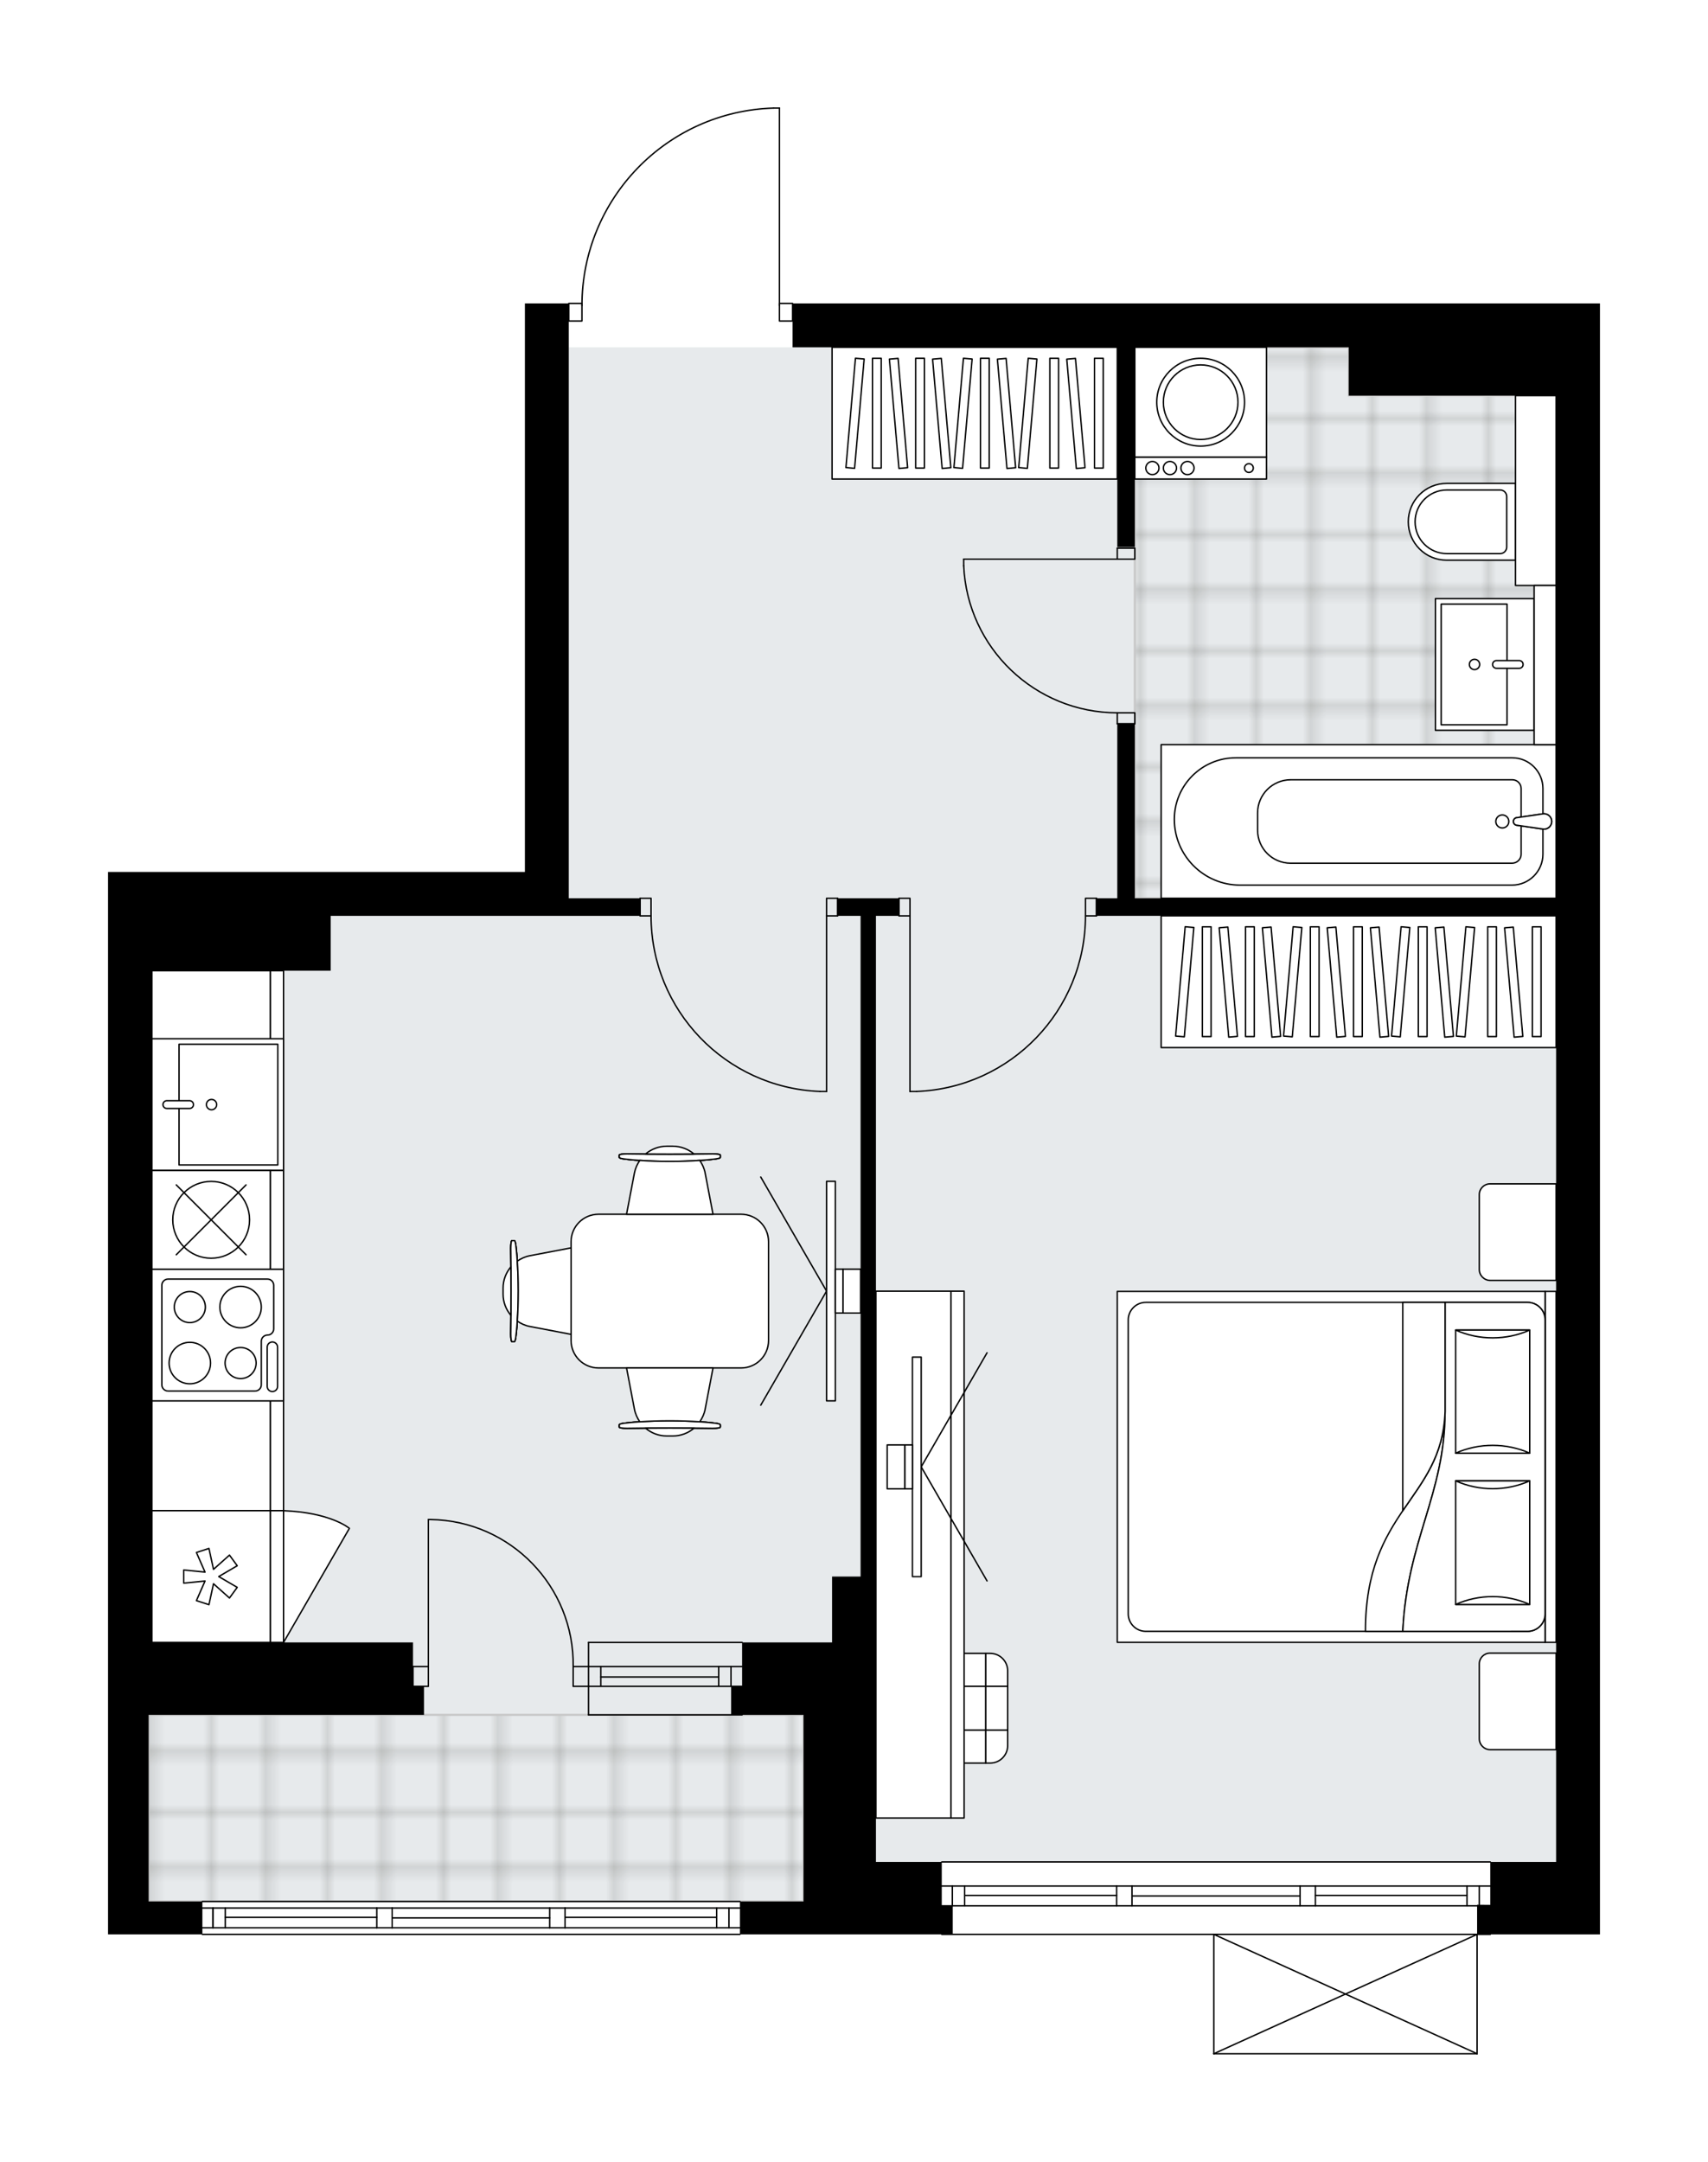 <svg xmlns="http://www.w3.org/2000/svg" xmlns:xlink="http://www.w3.org/1999/xlink" height="2000px" id="Layer_1" style="enable-background:new 0 0 1580.91 2000;" version="1.1" viewBox="0 0 1580.91 2000" width="1580.91px" x="0px" y="0px" xml:space="preserve">
<style type="text/css">
	.st0{fill:none;}
	.st1{opacity:0.25;fill:none;stroke:#13110C;stroke-width:0.4;stroke-miterlimit:10;}
	.st2{fill:#FFFFFF;}
	.st3{fill:#E7EAEC;}
	.st4{fill:url(#SVGID_1_);stroke:#C8C8C8;stroke-width:2;stroke-linecap:round;stroke-linejoin:round;stroke-miterlimit:10;}
	
		.st5{fill:url(#SVGID_00000108281773442226140810000012481559301764466308_);stroke:#C8C8C8;stroke-width:2;stroke-linecap:round;stroke-linejoin:round;stroke-miterlimit:10;}
	.st6{fill:none;stroke:#000000;stroke-width:1.3;stroke-linecap:round;stroke-linejoin:round;stroke-miterlimit:10;}
	.st7{fill:#FFFFFF;stroke:#000000;stroke-width:1.3;stroke-linecap:round;stroke-linejoin:round;stroke-miterlimit:10;}
	.st8{font-family:'Arial-BoldMT';}
	.st9{font-size:106.437px;}
	.st10{font-size:90.062px;}
	.st11{font-family:'ArialMT';}
	.st12{font-size:40px;}
</style>
<pattern height="14.57" id="New_Pattern_Swatch_2" patternUnits="userSpaceOnUse" style="overflow:visible;" viewBox="7.49 -22.06 14.57 14.57" width="14.57" x="3091.26" y="2641.93">
	<g>
		<rect class="st0" height="14.57" width="14.57" x="7.49" y="-22.06" />
		<g>
			<rect class="st1" height="7.29" width="7.29" x="14.77" y="-7.49" />
		</g>
		<g>
			<rect class="st1" height="7.29" width="7.29" x="0.2" y="-7.49" />
		</g>
		<g>
			<rect class="st1" height="7.29" width="7.29" x="22.06" y="-14.77" />
		</g>
		<g>
			<rect class="st1" height="7.29" width="7.29" x="7.49" y="-14.77" />
			<rect class="st1" height="7.29" width="7.29" x="14.77" y="-22.06" />
		</g>
		<g>
			<rect class="st1" height="7.29" width="7.29" x="0.2" y="-22.06" />
		</g>
		<g>
			<rect class="st1" height="7.29" width="7.29" x="22.06" y="-29.35" />
		</g>
		<g>
			<rect class="st1" height="7.29" width="7.29" x="7.49" y="-29.35" />
		</g>
	</g>
</pattern>
<path class="st2" d="M1440.3,280.72h40.61v1238.76v0v203.07  v40.62v26.4h-100.89c0,0,0,0,0,0c0,0.36-0.29,0.65-0.65,0.65h-11.53V1900c0,0,0,0.01,0,0.01c0,0.04-0.02,0.08-0.02,0.12  c-0.01,0.04-0.01,0.09-0.03,0.13c0,0,0,0,0,0.01c0,0.01-0.01,0.01-0.01,0.02c-0.05,0.09-0.12,0.17-0.2,0.23  c-0.02,0.02-0.04,0.03-0.07,0.05c-0.09,0.05-0.19,0.09-0.31,0.09c0,0,0,0,0,0c0,0,0,0,0,0H1123.5c0,0,0,0,0,0c0,0,0,0,0,0  c-0.11,0-0.21-0.04-0.31-0.09c-0.02-0.01-0.05-0.03-0.07-0.05c-0.08-0.06-0.15-0.14-0.2-0.23c0-0.01-0.01-0.01-0.01-0.02  c0,0,0,0,0-0.01c-0.02-0.04-0.02-0.09-0.03-0.13c-0.01-0.04-0.02-0.08-0.02-0.12c0,0,0-0.01,0-0.01v-109.78H871.69  c-0.36,0-0.65-0.29-0.65-0.65c0,0,0,0,0,0H743.75h-58.24c0,0,0,0,0,0c0,0.36-0.29,0.65-0.65,0.65H187.32  c-0.36,0-0.65-0.29-0.65-0.65c0,0,0,0,0,0H100v-30.46v-172.61v-26.4v-40.61V806.68h40.61h165.51h179.72V280.72h39.97v0  c0-0.36,0.29-0.65,0.65-0.65h11.57c0.68-46.99,19.01-91.33,51.81-125.12c33.43-34.43,78.26-54.18,126.23-55.6c0,0,0.01,0,0.01,0  c0,0,0.01,0,0.01,0h5.32c0.36,0,0.65,0.29,0.65,0.65v180.07h11.53c0.36,0,0.65,0.29,0.65,0.65v0h35.9h40.62h437.64h8.04H1440.3z" id="background" />
<g id="floor">
	<polygon class="st3" points="526.46,321.33 526.46,847.3 140.61,847.3 140.61,1586.49 137.57,1586.49 137.57,1759.11    743.75,1759.11 743.75,1722.55 1440.3,1722.55 1440.3,1070.21 1440.3,847.3 1440.3,321.33  " />
	<pattern id="SVGID_1_" patternTransform="matrix(7.164 0 0 7.164 64931.055 58133.023)" xlink:href="#New_Pattern_Swatch_2">
	</pattern>
	<polygon class="st4" points="1419.99,690.93 1419.99,543.7 1440.3,543.7 1440.3,366.01 1248.39,366.01 1248.39,321.33    1050.39,321.33 1050.39,366.01 1050.39,406.62 1050.39,543.7 1050.39,557.92 1050.39,690.93 1050.39,831.05 1440.3,831.05    1440.3,690.93  " />
	
		<pattern id="SVGID_00000080183169312983772490000007374949305072578180_" patternTransform="matrix(7.164 0 0 7.164 64931.055 58133.023)" xlink:href="#New_Pattern_Swatch_2">
	</pattern>
	
		<rect height="172.61" style="fill:url(#SVGID_00000080183169312983772490000007374949305072578180_);stroke:#C8C8C8;stroke-width:2;stroke-linecap:round;stroke-linejoin:round;stroke-miterlimit:10;" width="606.18" x="137.57" y="1586.49" />
	<g id="LINE_00000099637496312256956780000012017483471586960292_">
		<line class="st6" x1="871.69" x2="1379.37" y1="1722.55" y2="1722.55" />
	</g>
	<g id="LINE_00000119820906524097788450000003539456263655629188_">
		<line class="st6" x1="881.48" x2="881.48" y1="1744.89" y2="1763.17" />
	</g>
	<g id="LINE_00000122719653788183707530000001754268893002108839_">
		<line class="st6" x1="1369.22" x2="1369.22" y1="1744.89" y2="1763.17" />
	</g>
	<g id="LINE_00000181767563749080842670000008332030142914609338_">
		<line class="st6" x1="1033.54" x2="892.85" y1="1753.52" y2="1753.52" />
	</g>
	<g id="LINE_00000168112673161359358290000018295352728174643358_">
		<line class="st6" x1="1357.85" x2="1217.52" y1="1753.52" y2="1753.52" />
	</g>
	<g id="LINE_00000049221485873127594120000006299203772214160062_">
		<line class="st6" x1="1357.85" x2="1357.85" y1="1763.17" y2="1744.89" />
	</g>
	<g id="LINE_00000082326419488741894860000015916661599773875638_">
		<line class="st6" x1="881.48" x2="881.48" y1="1744.89" y2="1763.17" />
	</g>
	<g id="LINE_00000034786987402906231660000014823066354399012246_">
		<line class="st6" x1="892.85" x2="892.85" y1="1763.17" y2="1744.89" />
	</g>
	<g id="LINE_00000024001857269043887090000011831737877173214380_">
		<line class="st6" x1="1047.75" x2="1047.75" y1="1744.89" y2="1763.17" />
	</g>
	<g id="LINE_00000026157584161190032390000015869065399731384510_">
		<line class="st6" x1="1047.75" x2="1033.54" y1="1763.17" y2="1763.17" />
	</g>
	<g id="LINE_00000049914911598739243930000011233952332727999384_">
		<line class="st6" x1="1033.54" x2="1033.54" y1="1763.17" y2="1744.89" />
	</g>
	<g id="LINE_00000015345966620681855520000012581500661916543119_">
		<line class="st6" x1="1033.54" x2="1047.75" y1="1744.89" y2="1744.89" />
	</g>
	<g id="LINE_00000000938010796330096710000010021375828448284847_">
		<line class="st6" x1="1379.37" x2="871.69" y1="1789.57" y2="1789.57" />
	</g>
	<g id="LINE_00000140012941309012599880000005913351443433224367_">
		<line class="st6" x1="1217.52" x2="1217.52" y1="1744.89" y2="1763.17" />
	</g>
	<g id="LINE_00000096768659032011185970000011667141001990094987_">
		<line class="st6" x1="1217.52" x2="1203.31" y1="1763.17" y2="1763.17" />
	</g>
	<g id="LINE_00000161619841610282524090000004582471301918808196_">
		<line class="st6" x1="1203.31" x2="1203.31" y1="1763.17" y2="1744.89" />
	</g>
	<g id="LINE_00000158750767430819715710000003475697392903310269_">
		<line class="st6" x1="1203.31" x2="1217.52" y1="1744.89" y2="1744.89" />
	</g>
	<g id="LINE_00000127008375104395290940000015460355336168553399_">
		<line class="st6" x1="1203.31" x2="1047.75" y1="1754.03" y2="1754.03" />
	</g>
	<g id="LWPOLYLINE_00000060743752974658291680000005195227048500254641_">
		<line class="st6" x1="1217.52" x2="1379.37" y1="1744.89" y2="1744.89" />
	</g>
	<g id="LWPOLYLINE_00000018226854590834376580000011259143702286537613_">
		<line class="st6" x1="1203.31" x2="1047.75" y1="1744.89" y2="1744.89" />
	</g>
	<g id="LWPOLYLINE_00000122686534070827555260000014555931842119314865_">
		<line class="st6" x1="1033.54" x2="871.69" y1="1744.89" y2="1744.89" />
	</g>
	<g id="LWPOLYLINE_00000099632716511533005880000017055103406723777426_">
		<line class="st6" x1="1217.52" x2="1379.37" y1="1763.17" y2="1763.17" />
	</g>
	<g id="LWPOLYLINE_00000031888487434911592570000017851979487934027683_">
		<line class="st6" x1="1203.31" x2="1047.75" y1="1763.17" y2="1763.17" />
	</g>
	<g id="LWPOLYLINE_00000152236898625086369700000007992198012643803579_">
		<line class="st6" x1="1033.54" x2="871.69" y1="1763.17" y2="1763.17" />
	</g>
	<g id="LINE_00000114777098230978453360000003074978924070927757_">
		<line class="st6" x1="187.32" x2="684.86" y1="1759.11" y2="1759.11" />
	</g>
	<g id="LINE_00000059307366795815836380000007387437934373707938_">
		<line class="st6" x1="197.11" x2="197.11" y1="1765.2" y2="1783.48" />
	</g>
	<g id="LINE_00000096060363315130744710000012301896548460742059_">
		<line class="st6" x1="674.7" x2="674.7" y1="1765.2" y2="1783.48" />
	</g>
	<g id="LINE_00000055699529877609226970000002776443212153324182_">
		<line class="st6" x1="348.77" x2="208.49" y1="1773.83" y2="1773.83" />
	</g>
	<g id="LINE_00000152973994785243245530000013099007925881263251_">
		<line class="st6" x1="663.33" x2="523.01" y1="1773.83" y2="1773.83" />
	</g>
	<g id="LINE_00000026164597242006803670000005812044764212625285_">
		<line class="st6" x1="663.33" x2="663.33" y1="1783.48" y2="1765.2" />
	</g>
	<g id="LINE_00000131350398340561645100000015717966296627216788_">
		<line class="st6" x1="197.11" x2="197.11" y1="1765.2" y2="1783.48" />
	</g>
	<g id="LINE_00000004506221697651718200000014231816718374132637_">
		<line class="st6" x1="208.49" x2="208.49" y1="1783.48" y2="1765.2" />
	</g>
	<g id="LINE_00000034060696611676620060000000345294290420389268_">
		<line class="st6" x1="362.98" x2="362.98" y1="1765.2" y2="1783.48" />
	</g>
	<g id="LINE_00000098208999319034052960000001575344447063606436_">
		<line class="st6" x1="362.98" x2="348.77" y1="1783.48" y2="1783.48" />
	</g>
	<g id="LINE_00000060742060614625034210000014569929013032078255_">
		<line class="st6" x1="348.77" x2="348.77" y1="1783.48" y2="1765.2" />
	</g>
	<g id="LINE_00000048482934471487963910000015563321502116761226_">
		<line class="st6" x1="348.77" x2="362.98" y1="1765.2" y2="1765.2" />
	</g>
	<g id="LINE_00000032641025736665276530000001549331467753308336_">
		<line class="st6" x1="684.86" x2="187.32" y1="1789.57" y2="1789.57" />
	</g>
	<g id="LINE_00000095319332035407824480000015928106087364349314_">
		<line class="st6" x1="523.01" x2="523.01" y1="1765.2" y2="1783.48" />
	</g>
	<g id="LINE_00000034063004909851161020000013969921604118531739_">
		<line class="st6" x1="523.01" x2="508.79" y1="1783.48" y2="1783.48" />
	</g>
	<g id="LINE_00000126283848652759574400000008195902205510908039_">
		<line class="st6" x1="508.79" x2="508.79" y1="1783.48" y2="1765.2" />
	</g>
	<g id="LINE_00000073706448670369556760000009179497692766403751_">
		<line class="st6" x1="508.79" x2="523.01" y1="1765.2" y2="1765.2" />
	</g>
	<g id="LINE_00000168815891474031372110000005279231873274486183_">
		<line class="st6" x1="508.79" x2="362.98" y1="1774.34" y2="1774.34" />
	</g>
	<g id="LWPOLYLINE_00000001626328832666427700000005302414077763348395_">
		<line class="st6" x1="523.01" x2="684.86" y1="1765.2" y2="1765.2" />
	</g>
	<g id="LWPOLYLINE_00000105385910149639089170000006158069637004109453_">
		<line class="st6" x1="508.79" x2="362.98" y1="1765.2" y2="1765.2" />
	</g>
	<g id="LWPOLYLINE_00000064319245172805054950000007428907488419732364_">
		<line class="st6" x1="348.77" x2="187.32" y1="1765.2" y2="1765.2" />
	</g>
	<g id="LWPOLYLINE_00000182488302228995198100000008674169956067649949_">
		<line class="st6" x1="523.01" x2="684.86" y1="1783.48" y2="1783.48" />
	</g>
	<g id="LWPOLYLINE_00000077325246068300681050000012683022884032276149_">
		<line class="st6" x1="508.79" x2="362.98" y1="1783.48" y2="1783.48" />
	</g>
	<g id="LWPOLYLINE_00000096038423713739573120000009679060120234547855_">
		<line class="st6" x1="348.77" x2="187.32" y1="1783.48" y2="1783.48" />
	</g>
	<g id="LINE_00000126319436089662953610000012846888237355077295_">
		<line class="st6" x1="544.74" x2="686.89" y1="1541.82" y2="1541.82" />
	</g>
	<g id="LINE_00000127758380249972657500000003809845648756939176_">
		<line class="st6" x1="544.74" x2="686.89" y1="1560.09" y2="1560.09" />
	</g>
	<g id="LINE_00000024708405505197855940000013163924132756825516_">
		<line class="st6" x1="556.11" x2="665.22" y1="1551.45" y2="1551.45" />
	</g>
	<g id="LINE_00000009578327269396788860000005274993538228980116_">
		<line class="st6" x1="676.59" x2="676.59" y1="1541.82" y2="1560.09" />
	</g>
	<g id="LINE_00000170960920399919897300000003041713416747774870_">
		<line class="st6" x1="556.11" x2="556.11" y1="1541.82" y2="1560.09" />
	</g>
	<g id="LINE_00000151536739959706408200000002117113923148088760_">
		<line class="st6" x1="544.74" x2="686.89" y1="1519.48" y2="1519.48" />
	</g>
	<g id="LINE_00000079459959262417985450000006478358738394869421_">
		<line class="st6" x1="686.89" x2="544.74" y1="1586.49" y2="1586.49" />
	</g>
	<g id="LINE_00000075877763904785219260000014298174506429397943_">
		<line class="st6" x1="665.22" x2="665.22" y1="1541.8" y2="1560.08" />
	</g>
	<g id="LINE_00000034768715851085791830000007555848975471742394_">
		<line class="st6" x1="544.74" x2="544.74" y1="1519.48" y2="1586.49" />
	</g>
	<g id="LWPOLYLINE_00000129927669017114686980000005099886332099723180_">
		<rect class="st6" height="16.25" width="10.15" x="832.09" y="831.05" />
	</g>
	<g id="LWPOLYLINE_00000000213565301656729460000016806654698022308275_">
		<rect class="st6" height="16.25" width="10.15" x="1004.7" y="831.05" />
	</g>
	<g id="LINE_00000088113704739254551530000000281908836510997943_">
		<line class="st6" x1="832.09" x2="832.09" y1="847.3" y2="831.05" />
	</g>
	<g id="LINE_00000164487855245495892550000007572961661725515195_">
		<line class="st6" x1="1014.85" x2="1014.85" y1="847.3" y2="831.05" />
	</g>
	<g id="LINE_00000028283384369011890490000015518578709202963624_">
		<line class="st6" x1="842.24" x2="842.24" y1="847.3" y2="1009.76" />
	</g>
	<g id="LINE_00000039824569880142557390000015207658918753714842_">
		<line class="st6" x1="848.33" x2="842.24" y1="1009.76" y2="1009.76" />
	</g>
	<g id="ARC_00000065761481725344418380000011066461418506323593_">
		<path class="st6" d="M1004.7,847.3c-0.04,87.36-69.08,159.08-156.37,162.46" />
	</g>
	<g id="LWPOLYLINE_00000150806738187442163280000013025142766999409807_">
		<rect class="st6" height="16.25" width="10.15" x="765.07" y="831.05" />
	</g>
	<g id="LWPOLYLINE_00000147916154123652836900000004978303622295491498_">
		<rect class="st6" height="16.25" width="10.15" x="592.46" y="831.05" />
	</g>
	<g id="LINE_00000139288809329387963380000017681344793360012693_">
		<line class="st6" x1="775.23" x2="775.23" y1="847.3" y2="831.05" />
	</g>
	<g id="LINE_00000103976240617872889760000009654828860641595265_">
		<line class="st6" x1="592.46" x2="592.46" y1="847.3" y2="831.05" />
	</g>
	<g id="LINE_00000106850718465582516020000013953439104339709372_">
		<line class="st6" x1="765.07" x2="765.07" y1="847.3" y2="1009.76" />
	</g>
	<g id="LINE_00000062163320060784409820000010770252978413554598_">
		<line class="st6" x1="758.98" x2="765.07" y1="1009.76" y2="1009.76" />
	</g>
	<g id="ARC_00000065057225898424030880000002653701169544879800_">
		<path class="st6" d="M758.98,1009.76c-87.29-3.38-156.32-75.1-156.37-162.46" />
	</g>
	<g id="LWPOLYLINE_00000183219295097702409570000004176309467196026769_">
		<rect class="st6" height="10.15" width="16.25" x="1034.15" y="507.15" />
	</g>
	<g id="LWPOLYLINE_00000109017066841881211310000000621542852271049359_">
		<rect class="st6" height="10.15" width="16.25" x="1034.15" y="659.45" />
	</g>
	<g id="LINE_00000038383726629850824420000013736169368009502371_">
		<line class="st6" x1="1034.15" x2="1050.39" y1="507.15" y2="507.15" />
	</g>
	<g id="LINE_00000152947760774966248500000011187353706836736390_">
		<line class="st6" x1="1034.15" x2="1050.39" y1="669.61" y2="669.61" />
	</g>
	<g id="LINE_00000152980250898210816000000010904065044548823187_">
		<line class="st6" x1="1034.15" x2="891.99" y1="517.3" y2="517.3" />
	</g>
	<g id="ARC_00000027583024579158192640000003307575381993984182_">
		<path class="st6" d="M1034.15,659.45c-76.14-0.05-138.77-59.99-142.15-136.06" />
	</g>
	<g id="LINE_00000078026219236769429750000002895038637440108472_">
		<line class="st6" x1="891.99" x2="891.99" y1="517.3" y2="523.39" />
	</g>
	<g id="LWPOLYLINE_00000107573984871651773190000004032737003715586180_">
		<rect class="st6" height="16.25" width="12.18" x="526.46" y="280.72" />
	</g>
	<g id="LWPOLYLINE_00000016782696137184721860000007924122140723195014_">
		<rect class="st6" height="16.25" width="12.18" x="721.41" y="280.72" />
	</g>
	<g id="LWPOLYLINE_00000156553459823185494250000017725613447902316465_">
		<path class="st6" d="M716.09,100c-98.84,2.93-177.44,83.89-177.44,182.77" />
	</g>
	<g id="LINE_00000061466397413623999260000006872906440630253717_">
		<line class="st6" x1="721.41" x2="721.41" y1="282.77" y2="100" />
	</g>
	<g id="LINE_00000119833850286270984670000003447213604871473794_">
		<line class="st6" x1="721.41" x2="716.09" y1="100" y2="100" />
	</g>
	<g id="ARC_00000122716595548787742790000003393882451678806190_">
		<path class="st6" d="M396.49,1405.75c0.66,0,1.33,0.01,1.99,0.02c74.03,1.11,133.14,62.02,132.04,136.05" />
	</g>
	<g id="LINE_00000118381177458463061090000013381495083792370367_">
		<line class="st6" x1="396.49" x2="396.49" y1="1541.82" y2="1405.75" />
	</g>
	<g id="LINE_00000055686395719233610300000003983664047787428000_">
		<line class="st6" x1="544.74" x2="530.52" y1="1541.82" y2="1541.82" />
	</g>
	<g id="LINE_00000144296624739797428220000009202145512662064799_">
		<line class="st6" x1="530.52" x2="530.52" y1="1541.82" y2="1560.09" />
	</g>
	<g id="LINE_00000162351421241081512040000005375391708114957486_">
		<line class="st6" x1="530.52" x2="544.74" y1="1560.09" y2="1560.09" />
	</g>
	<g id="LINE_00000181767315598167494270000000277012983631382439_">
		<line class="st6" x1="382.27" x2="396.49" y1="1560.09" y2="1560.09" />
	</g>
	<g id="LINE_00000082329700837672517250000016603471512905331629_">
		<line class="st6" x1="396.49" x2="396.49" y1="1560.09" y2="1541.82" />
	</g>
	<g id="LINE_00000138573715864392470500000001423626444289428156_">
		<line class="st6" x1="396.49" x2="382.27" y1="1541.82" y2="1541.82" />
	</g>
	<g id="LINE_00000152266450197908276660000000867450112769265817_">
		<line class="st6" x1="382.27" x2="382.27" y1="1560.09" y2="1541.82" />
	</g>
	<g id="LINE_00000126324677161143328950000017821568150259056779_">
		<line class="st6" x1="1367.19" x2="1123.5" y1="1900" y2="1900" />
	</g>
	<g id="LINE_00000023273193377146664230000012229433971943859085_">
		<line class="st6" x1="1123.5" x2="1123.5" y1="1900" y2="1789.57" />
	</g>
	<g id="LINE_00000073704085405119888780000013990019726480420740_">
		<line class="st6" x1="1367.19" x2="1367.19" y1="1789.57" y2="1900" />
	</g>
	<g id="LWPOLYLINE_00000014599294749691890010000007169695665004671642_">
		<line class="st6" x1="1123.5" x2="1367.19" y1="1789.57" y2="1900" />
	</g>
	<g id="LWPOLYLINE_00000151516188725431486680000014987313198549453471_">
		<line class="st6" x1="1367.19" x2="1123.5" y1="1789.57" y2="1900" />
	</g>
	<polygon points="871.69,1722.55 810.76,1722.55 810.76,1519.48 810.76,1458.55 810.76,847.3 832.09,847.3 832.09,831.05    775.23,831.05 775.23,847.3 796.55,847.3 796.55,1458.55 770.15,1458.55 770.15,1519.48 743.75,1519.48 686.89,1519.48    686.89,1560.09 676.73,1560.09 676.73,1586.49 743.75,1586.49 743.75,1722.55 743.75,1759.11 684.86,1759.11 684.86,1789.57    743.75,1789.57 881.84,1789.57 881.84,1763.17 871.69,1763.17  " />
	<polygon points="526.46,280.72 485.84,280.72 485.84,806.68 306.12,806.68 140.62,806.68 100,806.68 100,1519.48 100,1560.09    100,1586.49 100,1759.11 100,1789.57 187.32,1789.57 187.32,1759.11 137.57,1759.11 137.57,1586.49 392.43,1586.49 392.43,1560.09    382.27,1560.09 382.27,1519.48 140.62,1519.48 140.62,898.07 306.12,898.07 306.12,847.3 485.84,847.3 526.46,847.3 592.46,847.3    592.46,831.05 526.46,831.05  " />
	<polygon points="1440.3,280.72 1256.44,280.72 1248.4,280.72 810.76,280.72 770.15,280.72 733.6,280.72 733.6,321.33    770.15,321.33 810.76,321.33 1034.15,321.33 1034.15,506.13 1050.39,506.13 1050.39,321.33 1248.39,321.33 1248.4,321.29    1248.4,366.01 1440.3,366.01 1440.3,831.05 1050.39,831.05 1050.39,669.61 1034.15,669.61 1034.15,831.05 1014.85,831.05    1014.85,847.3 1440.3,847.3 1440.3,1519.48 1440.3,1519.48 1440.3,1722.55 1379.38,1722.55 1379.38,1762.26 1367.19,1762.15    1367.19,1789.57 1480.91,1789.57 1480.91,1763.17 1480.91,1722.55 1480.91,1519.48 1480.91,1519.48 1480.91,280.72  " />
</g>
<g id="mebel">
	<g>
		<path class="st7" d="M1369.22,1105.2v69.24c0,5.61,4.55,10.15,10.15,10.15h60.92v-89.35h-61.11    C1373.68,1095.24,1369.22,1099.7,1369.22,1105.2z" />
		<path class="st7" d="M1369.22,1539.32v69.24c0,5.61,4.55,10.15,10.15,10.15h60.92v-89.35h-61.11    C1373.68,1529.36,1369.22,1533.82,1369.22,1539.32z" />
		<g>
			
				<rect class="st7" height="10.15" transform="matrix(-1.836970e-16 1 -1 -1.836970e-16 2792.29 -78.151)" width="324.64" x="1272.9" y="1351.99" />
			
				<rect class="st7" height="396" transform="matrix(-1.836970e-16 1 -1 -1.836970e-16 2589.215 124.924)" width="324.64" x="1069.82" y="1159.07" />
			<path class="st7" d="M1430.14,1221.15v271.84c0,8.97-7.27,16.25-16.25,16.25h-353.35c-8.97,0-16.25-7.27-16.25-16.25v-271.84     c0-8.97,7.27-16.25,16.25-16.25h353.35C1422.87,1204.9,1430.14,1212.18,1430.14,1221.15z" />
			<path class="st7" d="M1298.39,1509.24c4.16-84.91,39.15-126.99,39.17-203.45c-2.77,81.81-73.85,90.54-73.7,203.45     L1298.39,1509.24z" />
			<g>
				<path class="st7" d="M1298.39,1509.24c4.16-84.91,39.15-126.99,39.17-203.45l0-100.89h76.34c8.97,0,16.25,7.27,16.25,16.25      v271.84c0,8.97-7.27,16.25-16.25,16.25L1298.39,1509.24L1298.39,1509.24z" />
			</g>
			
				<rect class="st7" height="68.57" transform="matrix(-1.836970e-16 1 -1 -1.836970e-16 2669.062 -94.158)" width="113.93" x="1324.65" y="1253.17" />
			<path class="st7" d="M1347.32,1344.41c21.54-9.65,47.03-9.65,68.57,0H1347.32z" />
			<path class="st7" d="M1415.9,1230.49c-21.54,9.65-47.03,9.65-68.57,0H1415.9z" />
			
				<rect class="st7" height="68.57" transform="matrix(-1.836970e-16 1 -1 -1.836970e-16 2808.794 45.574)" width="114.36" x="1324.43" y="1392.9" />
			<path class="st7" d="M1347.32,1484.37c21.54-9.69,47.03-9.69,68.57,0H1347.32z" />
			<path class="st7" d="M1415.9,1370c-21.54,9.69-47.03,9.69-68.57,0H1415.9z" />
			<g>
				<path class="st7" d="M1337.56,1305.79V1204.9h-39.17v192.77C1316.87,1370.36,1336.15,1347.62,1337.56,1305.79z" />
			</g>
		</g>
	</g>
	<g>
		<g>
			
				<rect class="st7" height="40.62" transform="matrix(4.357651e-11 1 -1 4.357651e-11 2472.454 688.264)" width="40.62" x="871.79" y="1560.05" />
			
				<rect class="st7" height="20.31" transform="matrix(4.433768e-11 1 -1 4.433768e-11 2502.915 657.803)" width="40.62" x="902.25" y="1570.21" />
			
				<rect class="st7" height="20.31" transform="matrix(4.357651e-11 1 -1 4.357651e-11 2441.993 718.726)" width="40.62" x="841.33" y="1570.21" />
			
				<rect class="st7" height="40.62" transform="matrix(-4.759209e-11 -1 1 -4.759209e-11 -723.803 2507.992)" width="30.46" x="876.86" y="1595.59" />
			<path class="st7" d="M932.71,1600.67v14.22c0,8.97-7.27,16.25-16.25,16.25h-4.06v-30.46H932.71z" />
			<path class="st7" d="M871.79,1600.67v30.46h-4.06c-8.97,0-16.25-7.27-16.25-16.25v-14.22H871.79z" />
			
				<rect class="st7" height="40.62" transform="matrix(-4.466643e-11 -1 1 -4.466643e-11 -652.726 2436.916)" width="30.46" x="876.86" y="1524.51" />
			<path class="st7" d="M932.71,1545.84v14.22H912.4v-30.46h4.06C925.44,1529.59,932.71,1536.86,932.71,1545.84z" />
			<path class="st7" d="M871.79,1529.59v30.46h-20.31v-14.22c0-8.97,7.27-16.25,16.25-16.25H871.79z" />
		</g>
		<g>
			
				<rect class="st7" height="69.44" transform="matrix(-1.312940e-10 -1 1 -1.312940e-10 -592.722 2283.694)" width="487.38" x="601.8" y="1403.49" />
			
				<rect class="st7" height="12.18" transform="matrix(-9.803663e-11 -1 1 -9.803663e-11 -551.907 2324.508)" width="487.38" x="642.61" y="1432.12" />
		</g>
		<g>
			<g>
				<g id="LINE_00000039100339366023999040000007931284627471240330_">
					<line class="st7" x1="852.66" x2="913.58" y1="1357.07" y2="1462.59" />
				</g>
				<g id="LINE_00000118356672996158274510000004899105017137075366_">
					<line class="st7" x1="852.66" x2="913.58" y1="1357.07" y2="1251.55" />
				</g>
			</g>
			
				<rect class="st7" height="203.08" transform="matrix(-1 8.486932e-11 -8.486932e-11 -1 1697.196 2714.139)" width="8.12" x="844.54" y="1255.53" />
			<rect class="st7" height="40.62" width="7.11" x="837.43" y="1336.76" />
			
				<rect class="st7" height="40.62" transform="matrix(-1 8.923605e-11 -8.923605e-11 -1 1658.611 2714.139)" width="16.25" x="821.18" y="1336.76" />
		</g>
	</g>
	<g>
		
			<rect class="st7" height="365.54" transform="matrix(1.437857e-10 -1 1 1.437857e-10 349.317 2165.742)" width="121.85" x="1196.61" y="725.44" />
		<g>
			
				<rect class="st7" height="8.07" transform="matrix(1.353167e-10 -1 1 1.353167e-10 208.7 2025.124)" width="101.54" x="1066.14" y="904.18" />
			
				<rect class="st7" height="8.07" transform="matrix(1.348326e-10 -1 1 1.348326e-10 248.683 2065.107)" width="101.54" x="1106.13" y="904.18" />
			
				<rect class="st7" height="8.07" transform="matrix(1.347261e-10 -1 1 1.347261e-10 308.657 2125.081)" width="101.54" x="1166.1" y="904.18" />
			
				<rect class="st7" height="8.07" transform="matrix(1.347349e-10 -1 1 1.347349e-10 348.64 2165.064)" width="101.54" x="1206.08" y="904.18" />
			
				<rect class="st7" height="8.07" transform="matrix(1.347349e-10 -1 1 1.347349e-10 408.614 2225.039)" width="101.54" x="1266.06" y="904.18" />
			
				<rect class="st7" height="8.07" transform="matrix(0.087 -0.996 0.996 0.087 96.561 1921.803)" width="101.54" x="1046.15" y="904.18" />
			
				<rect class="st7" height="8.07" transform="matrix(0.087 -0.996 0.996 0.087 187.807 2021.38)" width="101.54" x="1146.11" y="904.18" />
			
				<rect class="st7" height="8.07" transform="matrix(0.087 -0.996 0.996 0.087 279.052 2120.956)" width="101.54" x="1246.07" y="904.18" />
			
				<rect class="st7" height="8.07" transform="matrix(-0.087 -0.996 0.996 -0.087 331.235 2119.946)" width="101.54" x="1086.13" y="904.18" />
			
				<rect class="st7" height="8.07" transform="matrix(-0.087 -0.996 0.996 -0.087 374.702 2159.776)" width="101.54" x="1126.12" y="904.18" />
			
				<rect class="st7" height="8.07" transform="matrix(-0.087 -0.996 0.996 -0.087 439.904 2219.523)" width="101.54" x="1186.09" y="904.18" />
			
				<rect class="st7" height="8.07" transform="matrix(-0.087 -0.996 0.996 -0.087 483.371 2259.353)" width="101.54" x="1226.07" y="904.18" />
			
				<rect class="st7" height="8.07" transform="matrix(0.087 -0.996 0.996 0.087 333.799 2180.703)" width="101.54" x="1306.04" y="904.18" />
			
				<rect class="st7" height="8.07" transform="matrix(-0.087 -0.996 0.996 -0.087 548.573 2319.099)" width="101.54" x="1286.05" y="904.18" />
			
				<rect class="st7" height="8.07" transform="matrix(1.339462e-10 -1 1 1.339462e-10 472.817 2289.242)" width="101.54" x="1330.26" y="904.18" />
			
				<rect class="st7" height="8.07" transform="matrix(1.348238e-10 -1 1 1.348238e-10 514.146 2330.571)" width="101.54" x="1371.59" y="904.18" />
			
				<rect class="st7" height="8.07" transform="matrix(-0.087 -0.996 0.996 -0.087 618.371 2383.058)" width="101.54" x="1350.25" y="904.18" />
		</g>
	</g>
	<g>
		
			<rect class="st7" height="264" transform="matrix(1.432930e-10 -1 1 1.432930e-10 519.901 1284.395)" width="121.85" x="841.23" y="250.25" />
		<g>
			
				<rect class="st7" height="8.07" transform="matrix(1.347349e-10 -1 1 1.347349e-10 429.356 1193.851)" width="101.54" x="760.83" y="378.21" />
			
				<rect class="st7" height="8.07" transform="matrix(1.347349e-10 -1 1 1.347349e-10 469.339 1233.833)" width="101.54" x="800.82" y="378.21" />
			
				<rect class="st7" height="8.07" transform="matrix(1.339285e-10 -1 1 1.339285e-10 529.313 1293.808)" width="101.54" x="860.79" y="378.21" />
			
				<rect class="st7" height="8.07" transform="matrix(0.087 -0.996 0.996 0.087 341.826 1137.532)" width="101.54" x="740.84" y="378.21" />
			
				<rect class="st7" height="8.07" transform="matrix(0.087 -0.996 0.996 0.087 433.071 1237.109)" width="101.54" x="840.8" y="378.21" />
			
				<rect class="st7" height="8.07" transform="matrix(-0.087 -0.996 0.996 -0.087 523.281 1243.993)" width="101.54" x="780.83" y="378.21" />
			
				<rect class="st7" height="8.07" transform="matrix(-0.087 -0.996 0.996 -0.087 566.748 1283.823)" width="101.54" x="820.81" y="378.21" />
			
				<rect class="st7" height="8.07" transform="matrix(0.087 -0.996 0.996 0.087 487.818 1296.855)" width="101.54" x="900.77" y="378.21" />
			
				<rect class="st7" height="8.07" transform="matrix(-0.087 -0.996 0.996 -0.087 631.95 1343.569)" width="101.54" x="880.78" y="378.21" />
			
				<rect class="st7" height="8.07" transform="matrix(1.347261e-10 -1 1 1.347261e-10 593.516 1358.011)" width="101.54" x="924.99" y="378.21" />
			
				<rect class="st7" height="8.07" transform="matrix(1.352181e-10 -1 1 1.352181e-10 634.846 1399.34)" width="101.54" x="966.32" y="378.21" />
			
				<rect class="st7" height="8.07" transform="matrix(-0.087 -0.996 0.996 -0.087 701.748 1407.528)" width="101.54" x="944.99" y="378.21" />
		</g>
	</g>
	<g>
		
			<rect class="st7" height="109.66" transform="matrix(6.123234e-17 -1 1 6.123234e-17 -952.4 1343.291)" width="499.56" x="-54.33" y="1093.01" />
		
			<rect class="st7" height="12.18" transform="matrix(6.123234e-17 -1 1 6.123234e-17 -891.477 1404.213)" width="499.56" x="6.59" y="1141.75" />
	</g>
	<g>
		<path class="st7" d="M685.97,1265.56h-132c-14.02,0-25.38-11.36-25.38-25.38v-91.44c0-14.02,11.36-25.38,25.38-25.38h132    c14.02,0,25.38,11.36,25.38,25.38v91.44C711.36,1254.19,699.99,1265.56,685.97,1265.56z" />
		<g>
			<g id="LINE_00000117645283123518110020000014370081344681265547_">
				<path class="st7" d="M662.17,1072.2c-24.58,3.09-59.87,3.09-84.45,0c-2.84-0.36-4.48-0.89-4.48-1.45v-0.14v-2.01      c0-0.6,3.18-1.09,7.11-1.09c26.33,0.42,52.87,0.42,79.2,0c3.93,0,7.11,0.49,7.11,1.09v2.01v0.14      C666.65,1071.31,665.01,1071.84,662.17,1072.2z" />
			</g>
			<g id="LINE_00000103980387887331703120000000802196463925267357_">
				<path class="st7" d="M662.17,1072.2c-24.58,3.09-59.87,3.09-84.45,0c-2.84-0.36-4.48-0.89-4.48-1.45v-0.14v-2.01      c0-0.6,3.18-1.09,7.11-1.09c26.33,0.42,52.87,0.42,79.2,0c3.93,0,7.11,0.49,7.11,1.09v2.01v0.14      C666.65,1071.31,665.01,1071.84,662.17,1072.2z" />
			</g>
			<g id="LINE_00000031178941203125734780000008908574510756005775_">
				<path class="st7" d="M662.17,1072.2c-24.58,3.09-59.87,3.09-84.45,0c-2.84-0.36-4.48-0.89-4.48-1.45v-0.14v-2.01      c0-0.6,3.18-1.09,7.11-1.09c26.33,0.42,52.87,0.42,79.2,0c3.93,0,7.11,0.49,7.11,1.09v2.01v0.14      C666.65,1071.31,665.01,1071.84,662.17,1072.2z" />
			</g>
			<path class="st7" d="M642.39,1067.64c-5.35-4.52-12.22-7.22-19.65-7.22h-5.6c-7.42,0-14.3,2.7-19.65,7.22     C612.46,1067.77,627.43,1067.77,642.39,1067.64z" />
			<path class="st7" d="M659.95,1123.35l-7.29-38.18c-0.82-4.31-2.62-8.2-5-11.63c-17.62,1.24-37.82,1.24-55.44,0     c-2.39,3.42-4.18,7.31-5,11.63l-7.29,38.18H659.95z" />
		</g>
		<g>
			<g id="LINE_00000092455784908526660140000012781063265096784024_">
				<path class="st7" d="M477.44,1152.23c3.09,24.58,3.09,59.87,0,84.45c-0.36,2.84-0.89,4.48-1.45,4.48h-0.14h-2.01      c-0.6,0-1.09-3.18-1.09-7.11c0.42-26.33,0.42-52.87,0-79.2c0-3.93,0.49-7.11,1.09-7.11h2.01h0.14      C476.55,1147.75,477.08,1149.39,477.44,1152.23z" />
			</g>
			<g id="LINE_00000114048906360212877330000000538763475318625213_">
				<path class="st7" d="M477.44,1152.23c3.09,24.58,3.09,59.87,0,84.45c-0.36,2.84-0.89,4.48-1.45,4.48h-0.14h-2.01      c-0.6,0-1.09-3.18-1.09-7.11c0.42-26.33,0.42-52.87,0-79.2c0-3.93,0.49-7.11,1.09-7.11h2.01h0.14      C476.55,1147.75,477.08,1149.39,477.44,1152.23z" />
			</g>
			<g id="LINE_00000109024723262545036740000006113787880818492852_">
				<path class="st7" d="M477.44,1152.23c3.09,24.58,3.09,59.87,0,84.45c-0.36,2.84-0.89,4.48-1.45,4.48h-0.14h-2.01      c-0.6,0-1.09-3.18-1.09-7.11c0.42-26.33,0.42-52.87,0-79.2c0-3.93,0.49-7.11,1.09-7.11h2.01h0.14      C476.55,1147.75,477.08,1149.39,477.44,1152.23z" />
			</g>
			<path class="st7" d="M472.88,1172.01c-4.52,5.35-7.22,12.22-7.22,19.65v5.6c0,7.42,2.7,14.3,7.22,19.65     C473.01,1201.94,473.01,1186.97,472.88,1172.01z" />
			<path class="st7" d="M528.59,1154.45l-38.18,7.29c-4.31,0.82-8.2,2.62-11.63,5c1.24,17.62,1.24,37.82,0,55.44     c3.42,2.39,7.31,4.18,11.63,5l38.18,7.29V1154.45z" />
		</g>
		<g>
			<g id="LINE_00000145051006093852630080000009677574861157284795_">
				<path class="st7" d="M577.72,1316.71c24.58-3.09,59.87-3.09,84.45,0c2.84,0.36,4.48,0.89,4.48,1.45v0.14v2.01      c0,0.6-3.18,1.09-7.11,1.09c-26.33-0.42-52.87-0.42-79.2,0c-3.93,0-7.11-0.49-7.11-1.09v-2.01v-0.14      C573.24,1317.6,574.88,1317.06,577.72,1316.71z" />
			</g>
			<g id="LINE_00000150817659821446310530000014358637549289970822_">
				<path class="st7" d="M577.72,1316.71c24.58-3.09,59.87-3.09,84.45,0c2.84,0.36,4.48,0.89,4.48,1.45v0.14v2.01      c0,0.6-3.18,1.09-7.11,1.09c-26.33-0.42-52.87-0.42-79.2,0c-3.93,0-7.11-0.49-7.11-1.09v-2.01v-0.14      C573.24,1317.6,574.88,1317.06,577.72,1316.71z" />
			</g>
			<g id="LINE_00000042009083753209261510000014773366395658933632_">
				<path class="st7" d="M577.72,1316.71c24.58-3.09,59.87-3.09,84.45,0c2.84,0.36,4.48,0.89,4.48,1.45v0.14v2.01      c0,0.6-3.18,1.09-7.11,1.09c-26.33-0.42-52.87-0.42-79.2,0c-3.93,0-7.11-0.49-7.11-1.09v-2.01v-0.14      C573.24,1317.6,574.88,1317.06,577.72,1316.71z" />
			</g>
			<path class="st7" d="M597.5,1321.27c5.35,4.52,12.22,7.22,19.65,7.22h5.6c7.42,0,14.3-2.7,19.65-7.22     C627.43,1321.14,612.46,1321.14,597.5,1321.27z" />
			<path class="st7" d="M579.94,1265.56l7.29,38.18c0.82,4.31,2.62,8.2,5,11.63c17.62-1.24,37.82-1.24,55.44,0     c2.39-3.42,4.18-7.31,5-11.63l7.29-38.18H579.94z" />
		</g>
	</g>
	<g>
		<g>
			<g id="LINE_00000115491462569014857230000001831462259657751964_">
				<line class="st7" x1="765.07" x2="704.15" y1="1194.45" y2="1299.98" />
			</g>
			<g id="LINE_00000122684292433044877130000014968945337684811420_">
				<line class="st7" x1="765.07" x2="704.15" y1="1194.45" y2="1088.93" />
			</g>
		</g>
		<rect class="st7" height="203.08" width="8.12" x="765.07" y="1092.92" />
		
			<rect class="st7" height="40.62" transform="matrix(-1 -1.224647e-16 1.224647e-16 -1 1553.497 2388.909)" width="7.11" x="773.19" y="1174.15" />
		<rect class="st7" height="40.62" width="16.25" x="780.3" y="1174.15" />
	</g>
	<g>
		
			<rect class="st7" height="365.54" transform="matrix(-1.836970e-16 1 -1 -1.836970e-16 2017.497 -497.562)" width="142.15" x="1186.45" y="577.2" />
		<g id="ARC_00000084519575187299959240000005839164850271891848_">
			<path class="st7" d="M1428.12,752.95c0.68-0.1,1.37-0.1,2.05,0c3.87,0.57,6.56,4.16,5.99,8.04c-0.57,3.87-4.16,6.56-8.04,5.99     l-24.8-3.62c-1.15-0.34-2.04-1.24-2.38-2.38c-0.56-1.88,0.51-3.85,2.38-4.41L1428.12,752.95z" />
		</g>
		<path class="st7" d="M1428.11,790.22v-23.24l-24.79-3.62c-1.15-0.34-2.04-1.24-2.38-2.38c-0.56-1.88,0.51-3.85,2.38-4.41    l24.79-3.62v-23.45c0-15.7-12.73-28.43-28.43-28.43h-255.83c-31.43,0-56.9,25.48-56.9,56.9c0,33.62,27.26,60.88,60.88,60.88    h251.65C1415.29,818.86,1428.11,806.04,1428.11,790.22z" />
		<path class="st7" d="M1407.95,790.29v-26.25l-4.62-0.67c-1.15-0.34-2.04-1.24-2.38-2.38c-0.56-1.88,0.51-3.85,2.38-4.41l4.62-0.67    v-26.39c0-4.49-3.64-8.12-8.12-8.12h-205.15c-16.93,0-30.65,13.72-30.65,30.65v16.06c0,16.82,13.64,30.46,30.46,30.46h205.2    C1404.25,798.55,1407.95,794.85,1407.95,790.29z" />
		<g id="ARC_00000087403476815299367730000004803621919969571981_">
			<path class="st7" d="M1428.12,752.95c0.68-0.1,1.37-0.1,2.05,0c3.87,0.57,6.56,4.16,5.99,8.04c-0.57,3.87-4.16,6.56-8.04,5.99     l-24.8-3.62c-1.15-0.34-2.04-1.24-2.38-2.38c-0.56-1.88,0.51-3.85,2.38-4.41L1428.12,752.95z" />
		</g>
		<circle class="st7" cx="1390.54" cy="759.97" r="6.03" />
	</g>
	<g>
		<path class="st7" d="M1303.49,482.74L1303.49,482.74c0-19.63,15.91-35.54,35.54-35.54h63.7v71.08h-63.7    C1319.4,518.27,1303.49,502.36,1303.49,482.74z" />
		
			<rect class="st7" height="37.57" transform="matrix(2.849216e-13 1 -1 2.849216e-13 1875.344 -967.682)" width="175.66" x="1333.68" y="435.05" />
		<path class="st7" d="M1309.79,482.74L1309.79,482.74c0-16.26,13.18-29.45,29.45-29.45h49.27c3.36,0,6.09,2.73,6.09,6.09v46.71    c0,3.36-2.73,6.09-6.09,6.09h-49.27C1322.98,512.18,1309.79,499,1309.79,482.74z" />
	</g>
	<g>
		<rect class="st7" height="20.31" width="121.85" x="1050.39" y="422.86" />
		<rect class="st7" height="101.54" width="121.85" x="1050.39" y="321.32" />
		<g id="CIRCLE_00000134221805351187840930000015008367433387993232_">
			<circle class="st7" cx="1111.32" cy="372.09" r="40.62" />
		</g>
		<g id="CIRCLE_00000011718720193160518940000003282098559991509639_">
			<circle class="st7" cx="1111.32" cy="372.09" r="34.52" />
		</g>
		<g id="CIRCLE_00000125588414789177196270000015937063634714143644_">
			<circle class="st7" cx="1155.99" cy="433.02" r="4.06" />
		</g>
		<g id="CIRCLE_00000064323969875574239180000008041143950711425431_">
			<circle class="st7" cx="1099.13" cy="433.02" r="6.09" />
		</g>
		<g id="CIRCLE_00000170254538305073621440000013043572382902670998_">
			<circle class="st7" cx="1082.88" cy="433.02" r="6.09" />
		</g>
		<g id="CIRCLE_00000053514139558928325610000004518808821160438717_">
			<circle class="st7" cx="1066.64" cy="433.02" r="6.09" />
		</g>
	</g>
	<g>
		
			<rect class="st7" height="91.38" transform="matrix(-1.836970e-16 1 -1 -1.836970e-16 1989.026 -759.571)" width="121.85" x="1313.37" y="569.04" />
		
			<rect class="st7" height="60.92" transform="matrix(-1.836970e-16 1 -1 -1.836970e-16 1979.121 -749.707)" width="111.69" x="1308.57" y="584.25" />
		<path class="st7" d="M1381.53,614.71L1381.53,614.71c0-1.98,1.61-3.59,3.59-3.59h21.06c1.98,0,3.59,1.61,3.59,3.59l0,0    c0,1.98-1.61,3.59-3.59,3.59h-21.06C1383.14,618.3,1381.53,616.69,1381.53,614.71z" />
		<circle class="st7" cx="1364.81" cy="614.71" r="4.77" />
	</g>
	<g>
		
			<rect class="st7" height="121.85" transform="matrix(6.123234e-17 -1 1 6.123234e-17 -1033.589 1436.665)" width="121.85" x="140.62" y="1174.2" />
		<path class="st7" d="M155.56,1286.91h80.55c3.18,0,5.75-2.58,5.75-5.75v-40.28c0-3.18,2.58-5.75,5.75-5.75h0    c3.18,0,5.75-2.58,5.75-5.75v-40.28c0-3.18-2.58-5.75-5.75-5.75h-92.06c-3.18,0-5.75,2.58-5.75,5.75v92.06    C149.81,1284.34,152.39,1286.91,155.56,1286.91z" />
		<path class="st7" d="M256.9,1246.32v36.3c0,2.65-2.15,4.79-4.79,4.79l0,0c-2.65,0-4.79-2.15-4.79-4.79v-36.3    c0-2.65,2.15-4.79,4.79-4.79l0,0C254.75,1241.53,256.9,1243.68,256.9,1246.32z" />
		<circle class="st7" cx="175.7" cy="1261.02" r="19.18" />
		<circle class="st7" cx="222.69" cy="1209.23" r="19.18" />
		<circle class="st7" cx="222.69" cy="1261.02" r="14.38" />
		<circle class="st7" cx="175.7" cy="1209.23" r="14.38" />
	</g>
	<g>
		
			<rect class="st7" height="109.66" transform="matrix(-1.836970e-16 1 -1 -1.836970e-16 1653.992 1263.101)" width="121.85" x="134.52" y="1403.72" />
		
			<rect class="st7" height="12.18" transform="matrix(-1.836970e-16 1 -1 -1.836970e-16 1714.915 1202.179)" width="121.85" x="195.45" y="1452.45" />
		<polygon class="st7" points="189.77,1454.43 170.06,1452.45 170.06,1464.64 189.77,1462.67 181.81,1480.81 193.4,1484.57     197.61,1465.21 212.4,1478.4 219.56,1468.54 202.46,1458.55 219.56,1448.55 212.4,1438.7 197.61,1451.88 193.4,1432.52     181.81,1436.29   " />
		<path class="st7" d="M262.46,1519.47l60.92-105.52c0,0-17.15-14.7-60.92-16.32V1519.47z" />
	</g>
	<g>
		
			<rect class="st7" height="121.85" transform="matrix(6.123234e-17 -1 1 6.123234e-17 -820.356 1223.431)" width="121.85" x="140.61" y="960.97" />
		
			<rect class="st7" height="91.38" transform="matrix(6.123234e-17 -1 1 6.123234e-17 -810.493 1233.336)" width="111.69" x="155.58" y="976.22" />
		<path class="st7" d="M179.07,1021.91L179.07,1021.91c0,1.98-1.61,3.59-3.59,3.59h-21.06c-1.98,0-3.59-1.61-3.59-3.59l0,0    c0-1.98,1.61-3.59,3.59-3.59h21.06C177.46,1018.32,179.07,1019.93,179.07,1021.91z" />
		<circle class="st7" cx="195.8" cy="1021.91" r="4.77" />
	</g>
	<g>
		
			<rect class="st7" height="109.66" transform="matrix(4.552254e-11 -1 1 4.552254e-11 -933.067 1323.958)" width="91.38" x="149.75" y="1073.68" />
		
			<rect class="st7" height="12.18" transform="matrix(4.552254e-11 -1 1 4.552254e-11 -872.144 1384.88)" width="91.38" x="210.68" y="1122.42" />
		<circle class="st7" cx="195.45" cy="1128.51" r="35.54" />
		<line class="st7" x1="163.14" x2="227.75" y1="1096.2" y2="1160.82" />
		<line class="st7" x1="227.75" x2="163.14" y1="1096.2" y2="1160.82" />
	</g>
	<rect class="st7" height="147.23" width="20.31" x="1419.99" y="541.66" />
</g>
</svg>